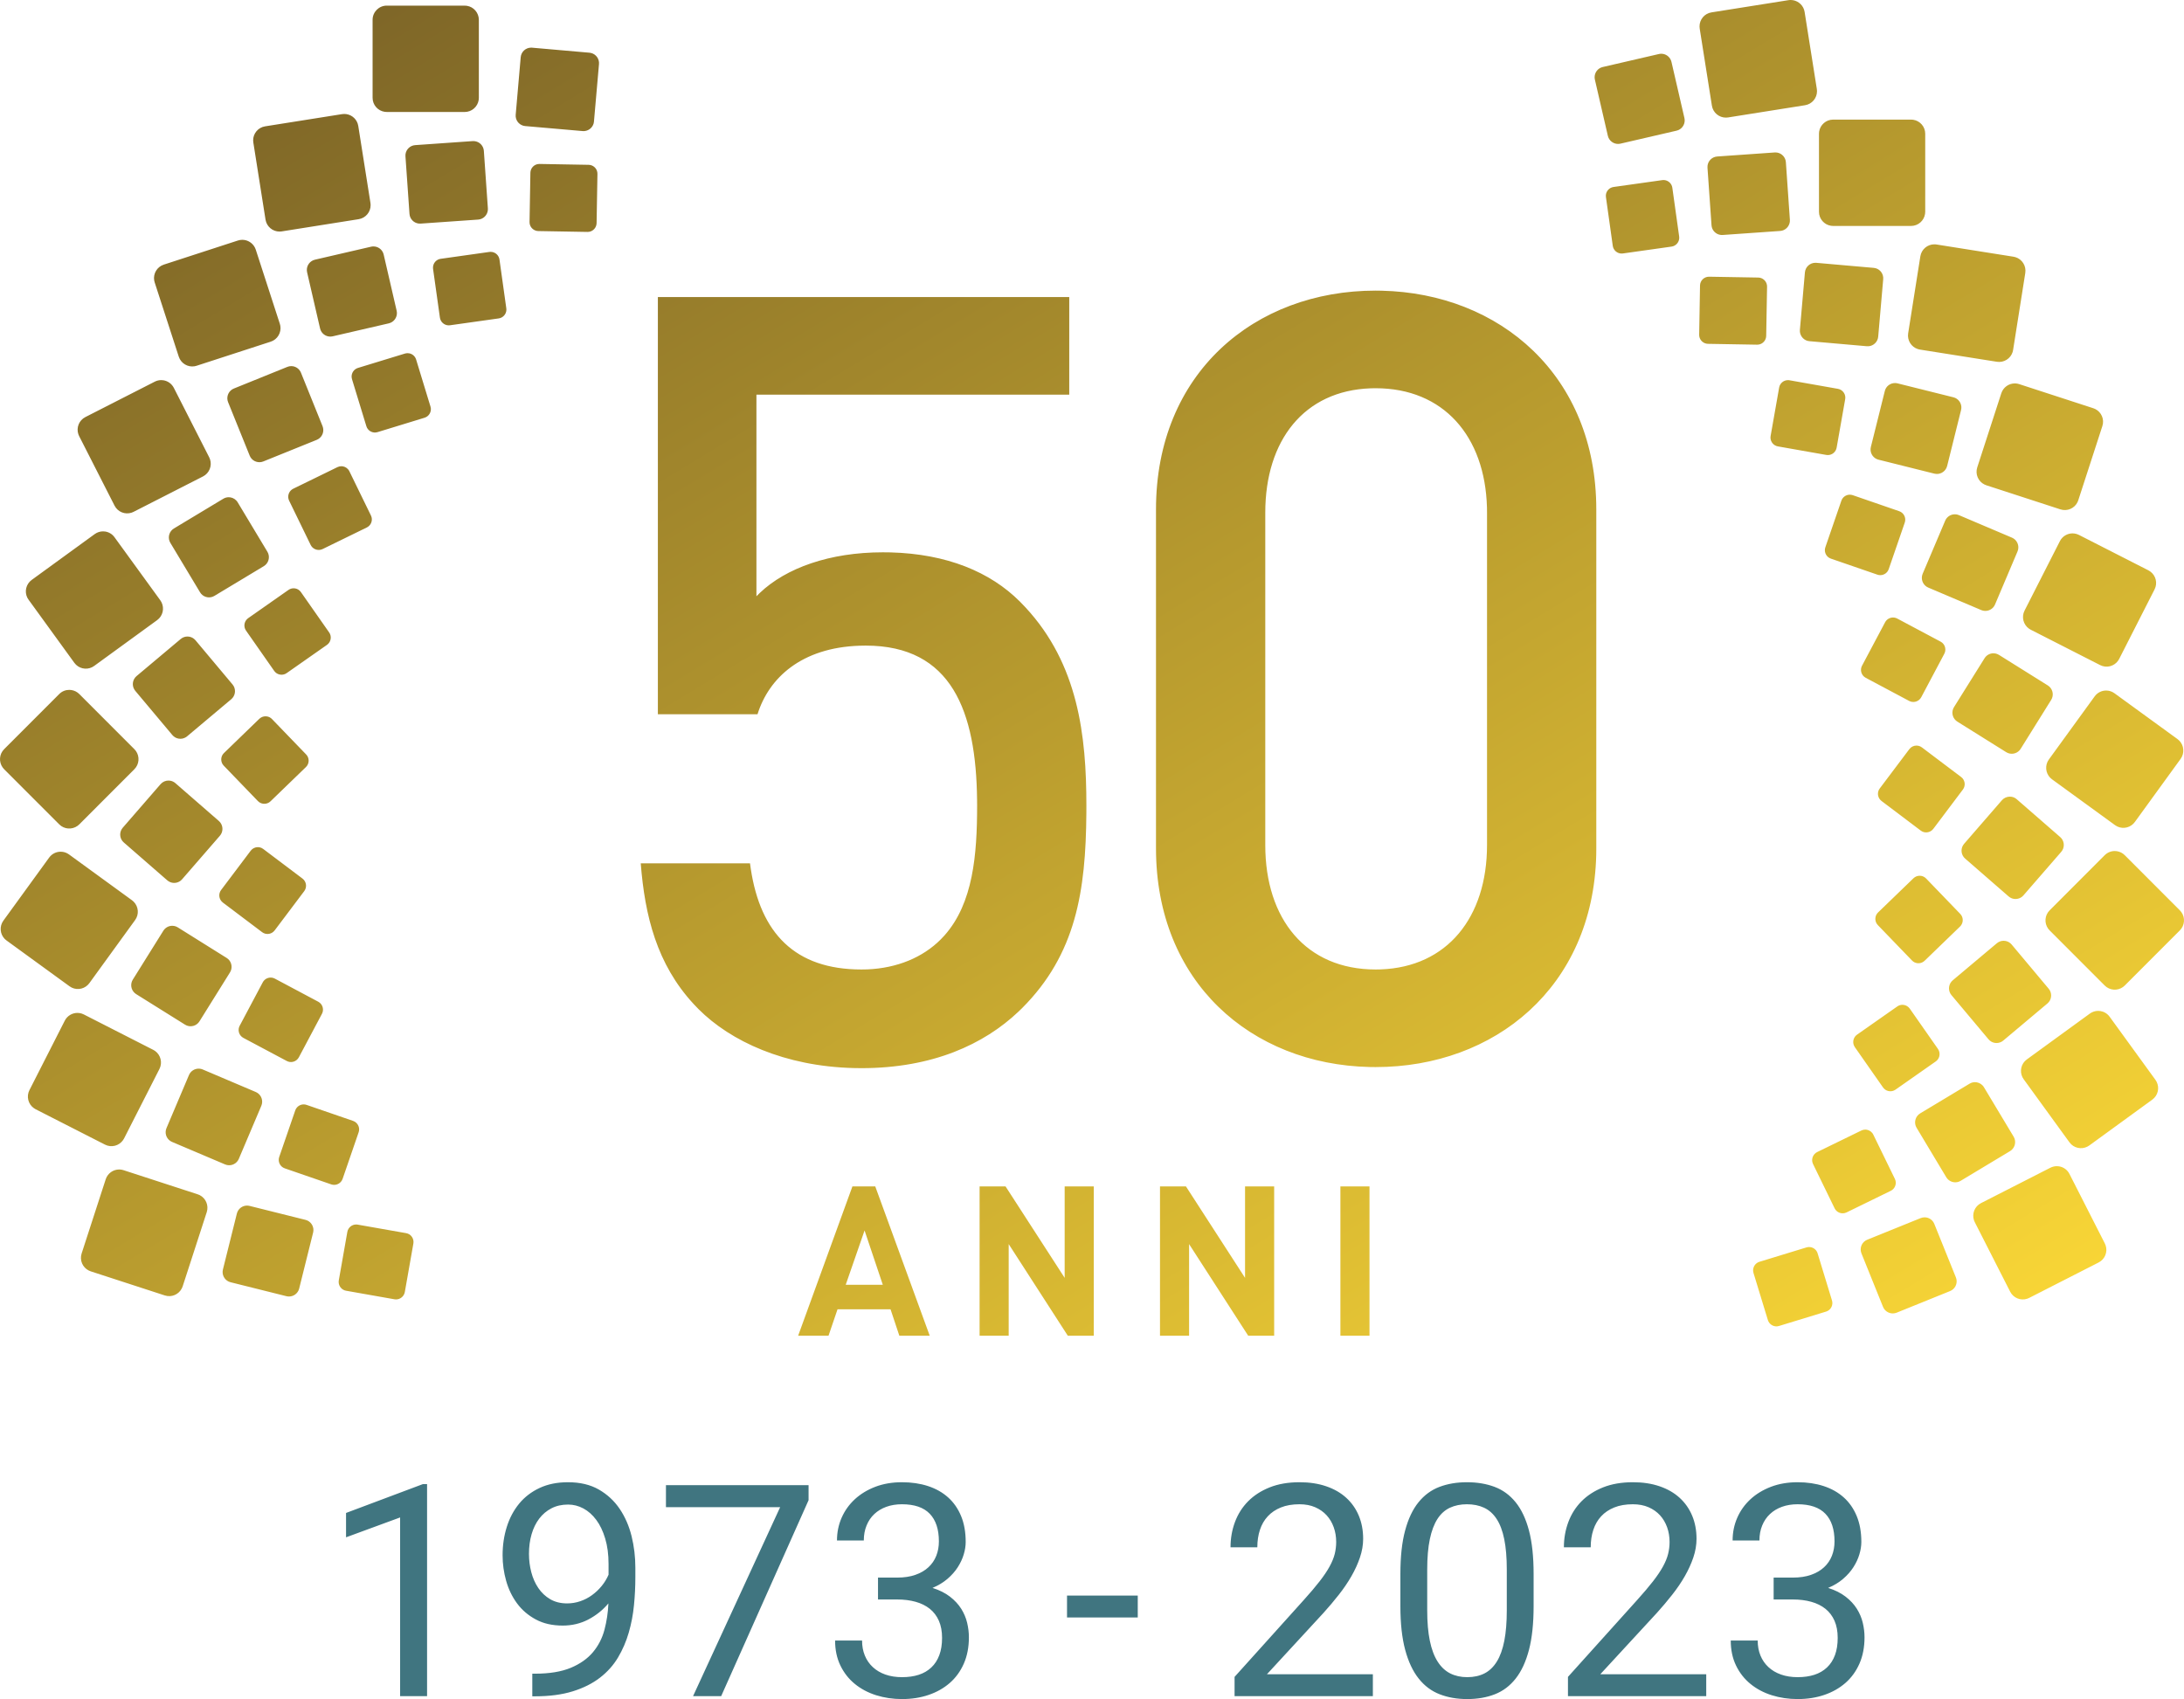 <svg width="103px" height="80.137px" viewBox="0 0 103 80.137" version="1.1" xmlns="http://www.w3.org/2000/svg" xmlns:xlink="http://www.w3.org/1999/xlink">

    <defs>  
		<linearGradient id="badge-50-gradient" x1="100%" y1="100%" x2="0%" y2="0%" > 
			<stop offset="0%" stop-color="#fedb37">
				<animate attributeName="stop-color" values="#fedb37;#fdb931;#725b26;#fedb37" dur="6s" repeatCount="indefinite"></animate>
			</stop>
			<stop offset="100%" stop-color="#725b26">
				<animate attributeName="stop-color" values="#725b26;#fedb37;#fdb931;#725b26" dur="6s" repeatCount="indefinite"></animate>
			</stop>
		</linearGradient> 
	</defs>

    <g id="Export-web" stroke="none" stroke-width="1" fill="none" fill-rule="evenodd">
        <g id="Badge-per-sfumatura-animata">
            <path fill="url('#badge-50-gradient')" d="M41.278,55.958 L43.847,63 L42.414,63 L41.999,61.753 L39.499,61.753 L39.074,63 L37.641,63 L40.201,55.958 L41.278,55.958 Z M47.423,55.958 L50.211,60.271 L50.211,55.958 L51.583,55.958 L51.583,63 L50.359,63 L47.571,58.678 L47.571,63 L46.199,63 L46.199,55.958 L47.423,55.958 Z M55.931,55.958 L58.718,60.271 L58.718,55.958 L60.091,55.958 L60.091,63 L58.867,63 L56.079,58.678 L56.079,63 L54.707,63 L54.707,55.958 L55.931,55.958 Z M64.587,55.958 L64.587,63 L63.215,63 L63.215,55.958 L64.587,55.958 Z M85.318,58.816 L85.394,58.823 C85.544,58.851 85.674,58.959 85.721,59.115 L86.398,61.335 L86.415,61.419 C86.434,61.614 86.314,61.802 86.119,61.862 L83.901,62.54 L83.818,62.557 C83.623,62.576 83.435,62.455 83.375,62.261 L82.697,60.04 L82.68,59.957 C82.662,59.761 82.782,59.573 82.976,59.513 L85.194,58.835 C85.235,58.822 85.277,58.816 85.318,58.816 Z M90.766,57.416 L90.849,57.423 C91.012,57.451 91.158,57.561 91.224,57.726 L92.242,60.249 L92.268,60.334 C92.316,60.564 92.194,60.802 91.97,60.893 L89.449,61.913 L89.364,61.938 C89.135,61.986 88.897,61.864 88.806,61.639 L87.788,59.116 L87.762,59.03 C87.715,58.801 87.836,58.563 88.061,58.472 L90.581,57.452 C90.642,57.428 90.704,57.416 90.766,57.416 Z M97.003,55.003 L97.106,55.011 C97.31,55.043 97.497,55.17 97.598,55.369 L99.266,58.647 L99.304,58.738 C99.408,59.046 99.273,59.393 98.974,59.545 L95.701,61.215 L95.609,61.254 C95.301,61.358 94.954,61.223 94.802,60.923 L93.134,57.646 L93.095,57.555 C92.992,57.245 93.126,56.899 93.426,56.746 L96.699,55.076 C96.797,55.027 96.901,55.003 97.003,55.003 Z M16.796,57.754 L16.833,57.755 L16.869,57.76 L19.153,58.162 L19.227,58.182 C19.414,58.252 19.531,58.447 19.495,58.652 L19.092,60.938 L19.072,61.011 C19.003,61.199 18.807,61.317 18.603,61.281 L16.321,60.878 L16.247,60.858 C16.06,60.788 15.943,60.593 15.978,60.389 L16.381,58.103 C16.418,57.898 16.595,57.754 16.796,57.754 Z M11.65,56.862 L11.71,56.866 L11.77,56.877 L14.407,57.535 L14.492,57.564 C14.705,57.661 14.826,57.899 14.767,58.135 L14.109,60.776 L14.08,60.86 C13.984,61.073 13.746,61.194 13.51,61.136 L10.873,60.477 L10.789,60.448 C10.576,60.352 10.455,60.113 10.513,59.878 L11.171,57.238 C11.227,57.012 11.429,56.862 11.65,56.862 Z M5.621,55.159 L5.689,55.163 C5.735,55.168 5.781,55.177 5.827,55.192 L9.321,56.329 L9.413,56.366 C9.704,56.511 9.854,56.853 9.75,57.172 L8.615,60.671 L8.577,60.762 C8.432,61.054 8.092,61.204 7.773,61.1 L4.278,59.963 L4.187,59.925 C3.895,59.78 3.746,59.44 3.85,59.12 L4.985,55.622 C5.077,55.339 5.339,55.159 5.621,55.159 Z M40.774,58.035 L39.885,60.597 L41.634,60.597 L40.774,58.035 Z M87.969,53.278 L88.046,53.285 C88.172,53.309 88.286,53.39 88.347,53.515 L89.364,55.601 L89.394,55.682 C89.443,55.872 89.353,56.077 89.17,56.166 L87.086,57.184 L87.006,57.213 C86.816,57.262 86.611,57.173 86.522,56.989 L85.505,54.902 L85.476,54.822 C85.428,54.633 85.517,54.428 85.699,54.338 L87.784,53.321 C87.843,53.292 87.906,53.278 87.969,53.278 Z M14.322,52.089 L14.391,52.095 L14.46,52.113 L16.653,52.868 L16.73,52.904 C16.899,53.004 16.98,53.212 16.914,53.404 L16.159,55.599 L16.123,55.677 C16.023,55.846 15.815,55.928 15.623,55.862 L13.431,55.106 L13.353,55.07 C13.184,54.97 13.103,54.762 13.168,54.569 L13.924,52.374 C13.984,52.2 14.147,52.089 14.322,52.089 Z M93.142,51.041 L93.225,51.048 C93.363,51.072 93.489,51.152 93.566,51.281 L94.966,53.613 L95.005,53.693 C95.087,53.913 95.004,54.167 94.798,54.292 L92.467,55.694 L92.387,55.733 C92.168,55.816 91.914,55.733 91.788,55.525 L90.389,53.192 L90.35,53.112 C90.267,52.892 90.35,52.638 90.558,52.513 L92.888,51.112 C92.968,51.064 93.055,51.041 93.142,51.041 Z M9.368,50.403 L9.433,50.407 C9.476,50.413 9.519,50.424 9.561,50.442 L12.064,51.505 L12.142,51.547 C12.337,51.676 12.419,51.93 12.325,52.154 L11.263,54.658 L11.221,54.737 C11.092,54.933 10.838,55.016 10.614,54.92 L8.112,53.858 L8.034,53.816 C7.838,53.687 7.757,53.433 7.851,53.209 L8.913,50.703 C8.993,50.516 9.176,50.403 9.368,50.403 Z M98.952,47.678 L99.055,47.686 C99.224,47.713 99.384,47.804 99.493,47.955 L101.652,50.93 L101.709,51.023 C101.854,51.311 101.774,51.669 101.505,51.865 L98.533,54.027 L98.44,54.083 C98.152,54.228 97.794,54.148 97.599,53.879 L95.439,50.903 L95.382,50.81 C95.238,50.522 95.318,50.164 95.587,49.969 L98.56,47.806 C98.679,47.72 98.816,47.678 98.952,47.678 Z M3.651,47.774 L3.753,47.782 C3.821,47.792 3.889,47.814 3.954,47.847 L7.228,49.517 L7.313,49.568 C7.577,49.758 7.672,50.117 7.52,50.417 L5.852,53.694 L5.8,53.779 C5.611,54.045 5.252,54.139 4.953,53.987 L1.679,52.317 L1.595,52.265 C1.329,52.076 1.236,51.716 1.388,51.417 L3.055,48.14 C3.173,47.908 3.408,47.774 3.651,47.774 Z M89.721,47.392 L89.8,47.4 C89.904,47.42 90.001,47.479 90.067,47.572 L91.397,49.474 L91.438,49.549 C91.516,49.729 91.46,49.945 91.294,50.062 L89.394,51.394 L89.319,51.435 C89.14,51.513 88.924,51.457 88.806,51.29 L87.476,49.388 L87.435,49.313 C87.357,49.134 87.413,48.917 87.58,48.8 L89.48,47.468 C89.553,47.417 89.637,47.392 89.721,47.392 Z M50.427,14.011 L50.427,18.614 L35.674,18.614 L35.674,28.123 L35.838,27.961 C37.072,26.79 39.123,26.05 41.636,26.05 L42.001,26.054 C44.653,26.126 46.701,26.973 48.102,28.376 L48.359,28.643 C50.856,31.332 51.235,34.707 51.235,37.987 L51.234,38.357 C51.207,42.03 50.746,45.002 48.204,47.548 L48.027,47.719 C46.409,49.251 43.987,50.38 40.625,50.38 L40.26,50.375 C37,50.293 34.456,49.11 32.946,47.598 L32.713,47.355 C30.976,45.477 30.411,43.191 30.218,40.718 L35.371,40.718 L35.408,40.981 C35.866,44.005 37.482,45.726 40.625,45.726 L40.907,45.721 C42.304,45.662 43.512,45.163 44.364,44.31 L44.547,44.116 C45.896,42.594 46.082,40.313 46.082,37.987 L46.08,37.73 C46.036,33.56 44.888,30.45 40.828,30.45 L40.539,30.455 C37.79,30.548 36.262,31.976 35.725,33.688 L31.026,33.688 L31.026,14.011 L50.427,14.011 Z M64.876,13.707 L65.156,13.711 C70.737,13.836 75.283,17.708 75.283,24.026 L75.283,40.01 L75.28,40.324 C75.129,46.561 70.491,50.329 64.876,50.329 L64.591,50.326 C59.012,50.199 54.518,46.327 54.518,40.01 L54.518,24.026 C54.518,17.602 59.166,13.707 64.876,13.707 Z M12.765,46.108 L12.831,46.113 C12.876,46.12 12.92,46.135 12.962,46.157 L15.01,47.247 L15.081,47.295 C15.231,47.42 15.279,47.638 15.183,47.818 L14.095,49.867 L14.047,49.938 C13.922,50.09 13.704,50.138 13.525,50.042 L11.478,48.953 L11.407,48.905 C11.255,48.78 11.208,48.561 11.303,48.382 L12.392,46.332 C12.468,46.189 12.614,46.108 12.765,46.108 Z M94.493,44.372 L94.577,44.379 C94.688,44.398 94.794,44.455 94.872,44.549 L96.619,46.634 L96.67,46.707 C96.787,46.91 96.744,47.174 96.558,47.33 L94.476,49.079 L94.403,49.13 C94.2,49.246 93.936,49.205 93.78,49.018 L92.032,46.934 L91.981,46.861 C91.866,46.657 91.908,46.393 92.094,46.236 L94.175,44.488 C94.268,44.41 94.381,44.372 94.493,44.372 Z M8.124,43.665 L8.213,43.673 C8.273,43.684 8.331,43.706 8.385,43.74 L10.69,45.182 L10.761,45.235 C10.934,45.393 10.975,45.658 10.847,45.863 L9.407,48.172 L9.353,48.243 C9.195,48.416 8.931,48.458 8.726,48.328 L6.42,46.887 L6.349,46.833 C6.176,46.675 6.135,46.411 6.263,46.205 L7.704,43.898 C7.798,43.748 7.959,43.665 8.124,43.665 Z M99.734,40.139 L99.836,40.147 C99.971,40.168 100.102,40.231 100.206,40.335 L102.804,42.936 L102.875,43.019 C103.063,43.28 103.039,43.647 102.804,43.882 L100.206,46.483 L100.123,46.553 C99.863,46.741 99.496,46.718 99.261,46.483 L96.663,43.882 L96.592,43.799 C96.405,43.537 96.428,43.171 96.664,42.936 L99.261,40.335 C99.392,40.205 99.563,40.139 99.734,40.139 Z M2.861,40.171 L2.962,40.179 C3.064,40.195 3.163,40.234 3.252,40.298 L6.225,42.461 L6.307,42.532 C6.533,42.761 6.568,43.126 6.372,43.395 L4.213,46.372 L4.142,46.454 C3.913,46.681 3.548,46.715 3.28,46.519 L0.307,44.357 L0.224,44.287 C-0.002,44.058 -0.036,43.692 0.159,43.423 L2.319,40.447 C2.45,40.267 2.654,40.171 2.861,40.171 Z M64.876,18.311 L64.644,18.315 C61.501,18.425 59.672,20.771 59.672,24.178 L59.672,39.859 C59.672,43.349 61.592,45.726 64.876,45.726 L65.108,45.722 C68.252,45.613 70.13,43.266 70.13,39.859 L70.13,24.178 L70.127,23.931 C70.035,20.576 68.081,18.311 64.876,18.311 Z M90.533,41.305 L90.616,41.313 C90.697,41.329 90.774,41.37 90.837,41.434 L92.447,43.104 L92.5,43.171 C92.605,43.337 92.583,43.559 92.437,43.701 L90.769,45.313 L90.702,45.366 C90.537,45.472 90.315,45.45 90.173,45.303 L88.562,43.633 L88.509,43.566 C88.404,43.4 88.426,43.178 88.572,43.036 L90.241,41.424 C90.322,41.345 90.428,41.305 90.533,41.305 Z M12.161,39.956 L12.248,39.965 C12.306,39.977 12.363,40.002 12.413,40.041 L14.266,41.438 L14.328,41.496 C14.457,41.644 14.471,41.866 14.349,42.029 L12.953,43.883 L12.894,43.946 C12.747,44.076 12.525,44.089 12.362,43.966 L10.511,42.57 L10.448,42.511 C10.318,42.363 10.305,42.141 10.427,41.978 L11.823,40.125 C11.906,40.014 12.032,39.956 12.161,39.956 Z M94.786,37.574 L94.872,37.581 C94.957,37.596 95.04,37.634 95.11,37.695 L97.161,39.48 L97.223,39.544 C97.37,39.728 97.369,39.995 97.21,40.178 L95.427,42.232 L95.363,42.294 C95.179,42.44 94.912,42.44 94.73,42.281 L92.678,40.495 L92.616,40.431 C92.47,40.248 92.471,39.981 92.63,39.798 L94.413,37.743 C94.51,37.632 94.648,37.574 94.786,37.574 Z M7.946,36.815 L8.032,36.823 C8.117,36.838 8.2,36.875 8.27,36.936 L10.322,38.722 L10.383,38.786 C10.529,38.968 10.529,39.236 10.37,39.419 L8.587,41.473 L8.523,41.535 C8.34,41.682 8.073,41.681 7.89,41.522 L5.839,39.736 L5.777,39.672 C5.63,39.489 5.631,39.222 5.79,39.039 L7.573,36.985 C7.671,36.873 7.807,36.815 7.946,36.815 Z M90.384,35.165 L90.472,35.175 C90.53,35.187 90.587,35.212 90.637,35.25 L92.489,36.647 L92.552,36.705 C92.682,36.853 92.694,37.076 92.573,37.238 L91.177,39.093 L91.119,39.155 C90.972,39.285 90.749,39.299 90.586,39.176 L88.734,37.778 L88.672,37.72 C88.542,37.573 88.529,37.35 88.651,37.188 L90.047,35.333 C90.13,35.224 90.256,35.165 90.384,35.165 Z M3.266,32.538 L3.368,32.546 C3.504,32.567 3.634,32.629 3.739,32.734 L6.337,35.335 L6.408,35.418 C6.595,35.68 6.571,36.046 6.337,36.281 L3.739,38.882 L3.656,38.952 C3.394,39.14 3.028,39.117 2.794,38.882 L0.195,36.281 L0.125,36.198 C-0.062,35.936 -0.039,35.57 0.195,35.335 L2.794,32.734 C2.924,32.603 3.095,32.538 3.266,32.538 Z M99.328,32.569 L99.43,32.577 C99.531,32.593 99.631,32.633 99.72,32.697 L102.693,34.859 L102.775,34.93 C103.002,35.159 103.035,35.525 102.84,35.794 L100.681,38.77 L100.61,38.853 C100.382,39.079 100.016,39.114 99.747,38.918 L96.775,36.756 L96.692,36.685 C96.466,36.456 96.432,36.09 96.627,35.821 L98.787,32.845 C98.917,32.665 99.122,32.569 99.328,32.569 Z M12.524,33.785 L12.606,33.793 C12.687,33.809 12.765,33.849 12.827,33.914 L14.438,35.584 L14.491,35.651 C14.596,35.816 14.574,36.038 14.427,36.18 L12.759,37.793 L12.692,37.846 C12.526,37.951 12.304,37.929 12.163,37.783 L10.552,36.113 L10.499,36.046 C10.395,35.88 10.416,35.657 10.563,35.517 L12.23,33.903 C12.313,33.824 12.418,33.785 12.524,33.785 Z M94.012,30.813 L94.102,30.821 C94.161,30.832 94.22,30.854 94.274,30.888 L96.579,32.33 L96.65,32.384 C96.823,32.542 96.864,32.806 96.736,33.011 L95.296,35.32 L95.242,35.391 C95.084,35.564 94.82,35.606 94.614,35.476 L92.31,34.035 L92.239,33.981 C92.066,33.823 92.024,33.559 92.152,33.353 L93.594,31.046 C93.687,30.896 93.847,30.813 94.012,30.813 Z M8.841,30.022 L8.925,30.029 C9.036,30.048 9.141,30.106 9.22,30.199 L10.967,32.283 L11.018,32.356 C11.134,32.559 11.091,32.824 10.906,32.98 L8.824,34.729 L8.751,34.78 C8.548,34.896 8.283,34.854 8.128,34.668 L6.38,32.584 L6.329,32.51 C6.213,32.306 6.256,32.043 6.441,31.887 L8.523,30.138 C8.616,30.06 8.729,30.022 8.841,30.022 Z M89.278,29.125 L89.345,29.13 C89.389,29.137 89.433,29.152 89.475,29.174 L91.521,30.263 L91.593,30.311 C91.744,30.437 91.791,30.655 91.696,30.835 L90.608,32.885 L90.56,32.956 C90.435,33.107 90.217,33.155 90.037,33.059 L87.99,31.969 L87.919,31.921 C87.768,31.797 87.72,31.579 87.815,31.399 L88.904,29.349 C88.98,29.206 89.126,29.125 89.278,29.125 Z M13.848,27.747 L13.927,27.754 C14.031,27.774 14.127,27.833 14.192,27.927 L15.523,29.829 L15.565,29.903 C15.642,30.083 15.586,30.299 15.42,30.416 L13.52,31.747 L13.446,31.789 C13.265,31.867 13.049,31.811 12.932,31.644 L11.603,29.743 L11.561,29.668 C11.483,29.487 11.54,29.272 11.706,29.155 L13.605,27.824 C13.679,27.772 13.764,27.747 13.848,27.747 Z M4.86,25.062 L4.963,25.07 C5.132,25.096 5.292,25.188 5.4,25.338 L7.561,28.314 L7.617,28.407 C7.761,28.694 7.681,29.053 7.412,29.248 L4.44,31.41 L4.347,31.467 C4.059,31.612 3.702,31.531 3.507,31.263 L1.347,28.285 L1.29,28.193 C1.145,27.906 1.226,27.548 1.495,27.352 L4.468,25.19 C4.586,25.104 4.724,25.062 4.86,25.062 Z M97.743,25.157 L97.846,25.165 C97.914,25.176 97.981,25.197 98.046,25.23 L101.321,26.9 L101.405,26.952 C101.67,27.14 101.765,27.5 101.612,27.799 L99.943,31.078 L99.892,31.162 C99.704,31.428 99.344,31.523 99.046,31.37 L95.771,29.7 L95.687,29.649 C95.422,29.459 95.327,29.099 95.48,28.8 L97.148,25.522 C97.266,25.291 97.5,25.157 97.743,25.157 Z M92.192,24.257 L92.257,24.261 C92.3,24.267 92.343,24.278 92.384,24.296 L94.887,25.359 L94.966,25.401 C95.161,25.53 95.243,25.785 95.149,26.008 L94.087,28.513 L94.045,28.592 C93.916,28.787 93.662,28.87 93.438,28.775 L90.936,27.712 L90.858,27.67 C90.663,27.541 90.581,27.287 90.675,27.063 L91.737,24.559 C91.816,24.37 92,24.257 92.192,24.257 Z M10.785,23.452 L10.869,23.459 C11.006,23.483 11.133,23.564 11.21,23.693 L12.611,26.024 L12.65,26.105 C12.732,26.324 12.649,26.578 12.442,26.703 L10.112,28.105 L10.032,28.144 C9.812,28.227 9.558,28.144 9.434,27.935 L8.034,25.604 L7.995,25.523 C7.912,25.304 7.995,25.05 8.203,24.925 L10.532,23.523 C10.612,23.475 10.7,23.452 10.785,23.452 Z M87.239,23.332 L87.308,23.338 L87.377,23.355 L89.569,24.111 L89.647,24.147 C89.816,24.247 89.897,24.455 89.831,24.647 L89.075,26.842 L89.04,26.92 C88.94,27.089 88.732,27.171 88.54,27.104 L86.347,26.348 L86.269,26.312 C86.101,26.212 86.019,26.005 86.086,25.811 L86.841,23.617 C86.901,23.442 87.064,23.332 87.239,23.332 Z M16.098,21.99 L16.175,21.997 C16.302,22.021 16.416,22.102 16.477,22.228 L17.494,24.314 L17.524,24.395 C17.572,24.584 17.483,24.788 17.3,24.878 L15.216,25.896 L15.136,25.925 C14.945,25.974 14.741,25.885 14.651,25.702 L13.636,23.615 L13.606,23.535 C13.558,23.345 13.647,23.14 13.829,23.051 L15.914,22.033 C15.973,22.004 16.036,21.99 16.098,21.99 Z M7.602,17.928 L7.705,17.936 C7.909,17.968 8.096,18.094 8.198,18.293 L9.867,21.571 L9.905,21.662 C10.008,21.972 9.872,22.318 9.574,22.471 L6.3,24.141 L6.209,24.179 C5.9,24.283 5.554,24.148 5.402,23.848 L3.733,20.57 L3.695,20.479 C3.591,20.17 3.727,19.824 4.025,19.672 L7.3,18.001 C7.396,17.952 7.5,17.928 7.602,17.928 Z M95.02,18.084 L95.089,18.088 C95.135,18.092 95.181,18.102 95.227,18.117 L98.721,19.254 L98.813,19.291 C99.105,19.436 99.254,19.777 99.15,20.096 L98.014,23.595 L97.977,23.687 C97.833,23.979 97.492,24.128 97.173,24.025 L93.678,22.888 L93.586,22.85 C93.295,22.705 93.146,22.365 93.249,22.045 L94.385,18.546 C94.478,18.264 94.739,18.084 95.02,18.084 Z M89.369,18.067 L89.429,18.07 L89.489,18.081 L92.127,18.739 L92.211,18.768 C92.424,18.865 92.545,19.104 92.486,19.339 L91.829,21.98 L91.799,22.064 C91.703,22.277 91.465,22.398 91.229,22.34 L88.592,21.681 L88.508,21.652 C88.295,21.556 88.174,21.317 88.232,21.082 L88.89,18.442 C88.945,18.216 89.148,18.067 89.369,18.067 Z M13.734,17.268 L13.817,17.275 C13.981,17.303 14.127,17.413 14.194,17.579 L15.212,20.101 L15.237,20.186 C15.285,20.416 15.163,20.654 14.939,20.745 L12.419,21.764 L12.334,21.79 C12.104,21.838 11.866,21.716 11.776,21.491 L10.757,18.968 L10.731,18.883 C10.684,18.653 10.806,18.415 11.03,18.325 L13.55,17.305 C13.611,17.28 13.673,17.268 13.734,17.268 Z M84.322,17.93 L84.359,17.931 L84.396,17.936 L86.679,18.339 L86.752,18.359 C86.94,18.429 87.057,18.625 87.021,18.828 L86.618,21.114 L86.598,21.187 C86.529,21.375 86.334,21.493 86.13,21.457 L83.846,21.054 L83.773,21.034 C83.586,20.964 83.469,20.769 83.504,20.565 L83.907,18.278 C83.943,18.073 84.121,17.93 84.322,17.93 Z M19.222,16.658 L19.298,16.665 C19.447,16.692 19.576,16.8 19.624,16.955 L20.302,19.176 L20.319,19.26 C20.337,19.455 20.217,19.643 20.022,19.703 L17.804,20.382 L17.721,20.398 C17.526,20.417 17.338,20.297 17.278,20.101 L16.6,17.882 L16.584,17.798 C16.566,17.602 16.686,17.414 16.88,17.354 L19.097,16.676 C19.139,16.664 19.181,16.658 19.222,16.658 Z M11.426,11.311 L11.531,11.319 C11.77,11.358 11.981,11.527 12.062,11.773 L13.197,15.272 L13.221,15.368 C13.274,15.69 13.087,16.012 12.768,16.115 L9.273,17.251 L9.177,17.275 C8.856,17.329 8.536,17.142 8.431,16.822 L7.296,13.323 L7.272,13.227 C7.218,12.906 7.406,12.585 7.725,12.481 L11.22,11.344 C11.288,11.322 11.358,11.311 11.426,11.311 Z M91.225,11.524 L91.277,11.526 L91.33,11.532 L94.96,12.108 L95.056,12.131 C95.367,12.229 95.567,12.542 95.515,12.873 L94.94,16.507 L94.918,16.604 C94.82,16.914 94.507,17.115 94.176,17.063 L90.546,16.488 L90.45,16.465 C90.14,16.367 89.939,16.054 89.991,15.723 L90.566,12.089 C90.618,11.759 90.903,11.524 91.225,11.524 Z M85.636,12.395 L85.658,12.396 L88.366,12.634 L88.453,12.649 C88.679,12.71 88.836,12.927 88.814,13.169 L88.578,15.88 L88.562,15.968 C88.5,16.194 88.284,16.351 88.042,16.33 L85.334,16.092 L85.247,16.077 C85.022,16.015 84.865,15.799 84.885,15.557 L85.122,12.846 C85.145,12.589 85.361,12.395 85.614,12.395 L85.636,12.395 Z M80.604,13.051 L82.922,13.091 L82.998,13.099 C83.194,13.139 83.34,13.313 83.337,13.52 L83.296,15.841 L83.288,15.917 C83.249,16.113 83.074,16.26 82.867,16.257 L80.549,16.217 L80.473,16.208 C80.277,16.168 80.132,15.994 80.135,15.787 L80.175,13.465 C80.179,13.235 80.368,13.051 80.597,13.051 Z M17.613,11.623 L17.696,11.63 C17.886,11.663 18.048,11.806 18.095,12.007 L18.707,14.658 L18.719,14.746 C18.729,14.98 18.573,15.196 18.336,15.251 L15.688,15.863 L15.6,15.875 C15.366,15.886 15.149,15.729 15.095,15.492 L14.483,12.841 L14.471,12.752 C14.461,12.518 14.618,12.303 14.854,12.248 L17.503,11.635 C17.539,11.627 17.576,11.623 17.613,11.623 Z M23.139,11.879 L23.215,11.886 C23.388,11.918 23.53,12.057 23.556,12.242 L23.878,14.542 L23.882,14.618 C23.874,14.817 23.725,14.989 23.52,15.018 L21.224,15.341 L21.148,15.345 C20.948,15.337 20.776,15.187 20.747,14.982 L20.424,12.683 L20.421,12.607 C20.429,12.407 20.578,12.235 20.783,12.207 L23.079,11.883 C23.099,11.88 23.119,11.879 23.139,11.879 Z M78.451,8.491 L78.527,8.498 C78.701,8.531 78.843,8.671 78.869,8.854 L79.191,11.154 L79.195,11.23 C79.187,11.43 79.038,11.602 78.832,11.631 L76.536,11.955 L76.46,11.958 C76.261,11.95 76.089,11.8 76.06,11.595 L75.738,9.296 L75.734,9.22 C75.741,9.02 75.891,8.848 76.097,8.819 L78.392,8.496 C78.412,8.493 78.432,8.491 78.451,8.491 Z M83.73,7.19 L83.815,7.197 C84.034,7.235 84.208,7.418 84.224,7.65 L84.413,10.365 L84.411,10.454 C84.386,10.687 84.197,10.876 83.955,10.893 L81.243,11.083 L81.154,11.081 C80.922,11.055 80.733,10.866 80.717,10.625 L80.527,7.909 L80.529,7.82 C80.554,7.587 80.743,7.398 80.986,7.381 L83.696,7.191 L83.73,7.19 Z M25.443,7.733 L27.762,7.774 L27.837,7.782 C28.033,7.821 28.18,7.995 28.176,8.203 L28.136,10.525 L28.127,10.6 C28.088,10.796 27.914,10.942 27.707,10.939 L25.389,10.898 L25.313,10.89 C25.116,10.851 24.97,10.676 24.974,10.469 L25.014,8.147 C25.019,7.917 25.206,7.733 25.436,7.733 Z M16.238,5.375 L16.333,5.382 C16.614,5.423 16.849,5.643 16.896,5.939 L17.471,9.573 L17.479,9.672 C17.482,9.997 17.247,10.285 16.915,10.338 L13.286,10.914 L13.188,10.922 C12.862,10.925 12.575,10.69 12.522,10.357 L11.948,6.724 L11.939,6.625 C11.935,6.299 12.172,6.011 12.502,5.959 L16.132,5.383 C16.168,5.378 16.203,5.375 16.238,5.375 Z M90.127,5.641 L90.226,5.648 C90.549,5.696 90.796,5.973 90.796,6.309 L90.796,9.988 L90.788,10.086 C90.741,10.409 90.463,10.657 90.127,10.657 L86.453,10.657 L86.354,10.649 C86.032,10.602 85.785,10.324 85.785,9.988 L85.785,6.309 L85.792,6.21 C85.841,5.888 86.118,5.641 86.453,5.641 L90.127,5.641 Z M22.327,6.654 L22.411,6.662 C22.629,6.699 22.802,6.883 22.819,7.114 L23.009,9.829 L23.007,9.918 C22.981,10.151 22.792,10.34 22.55,10.357 L19.839,10.546 L19.75,10.544 C19.517,10.519 19.328,10.33 19.312,10.087 L19.122,7.373 L19.123,7.284 C19.149,7.051 19.338,6.862 19.58,6.845 L22.291,6.655 C22.303,6.654 22.315,6.654 22.327,6.654 Z M78.347,2.535 L78.43,2.542 C78.62,2.575 78.781,2.719 78.828,2.918 L79.44,5.57 L79.452,5.658 C79.462,5.893 79.305,6.109 79.069,6.163 L76.42,6.776 L76.332,6.788 C76.099,6.799 75.883,6.642 75.828,6.405 L75.216,3.753 L75.204,3.665 C75.194,3.43 75.351,3.215 75.587,3.161 L78.236,2.548 C78.273,2.54 78.31,2.535 78.347,2.535 Z M25.05,2.247 L25.071,2.247 L25.092,2.249 L27.8,2.486 L27.888,2.502 C28.114,2.564 28.27,2.781 28.249,3.023 L28.012,5.733 L27.997,5.821 C27.935,6.046 27.719,6.203 27.477,6.182 L24.769,5.946 L24.681,5.93 C24.456,5.868 24.298,5.651 24.321,5.409 L24.557,2.699 C24.579,2.441 24.796,2.247 25.05,2.247 Z M84.455,0 L84.56,0.009 C84.835,0.056 85.063,0.273 85.108,0.565 L85.684,4.198 L85.692,4.296 C85.695,4.622 85.46,4.91 85.128,4.963 L81.499,5.539 L81.4,5.547 C81.075,5.55 80.787,5.315 80.735,4.983 L80.16,1.349 L80.152,1.25 C80.149,0.923 80.384,0.636 80.716,0.584 L84.345,0.008 L84.395,0.002 L84.445,0 L84.455,0 Z M18.241,0.265 L21.914,0.266 L22.013,0.273 C22.335,0.32 22.582,0.598 22.583,0.934 L22.583,4.613 L22.576,4.712 C22.528,5.034 22.251,5.282 21.914,5.282 L18.241,5.281 L18.142,5.274 C17.819,5.226 17.572,4.949 17.572,4.613 L17.572,0.934 C17.572,0.565 17.871,0.265 18.241,0.265 Z" id="badge-50-ita"></path>
            <path d="M20.141,80 L18.87,80 L18.87,71.571 L16.32,72.508 L16.32,71.359 L19.943,69.999 L20.141,69.999 L20.141,80 Z M25.227,78.94 C25.911,78.94 26.473,78.848 26.916,78.664 C27.358,78.479 27.707,78.233 27.965,77.925 C28.222,77.618 28.403,77.264 28.508,76.866 C28.613,76.467 28.675,76.053 28.693,75.625 C28.429,75.939 28.113,76.192 27.746,76.384 C27.379,76.575 26.977,76.671 26.54,76.671 C26.047,76.671 25.622,76.574 25.265,76.38 C24.907,76.187 24.613,75.934 24.383,75.622 C24.153,75.309 23.982,74.955 23.87,74.559 C23.758,74.162 23.703,73.761 23.703,73.355 C23.703,72.882 23.769,72.435 23.901,72.016 C24.033,71.596 24.228,71.231 24.485,70.918 C24.743,70.606 25.064,70.36 25.449,70.18 C25.834,70 26.28,69.91 26.786,69.91 C27.355,69.91 27.841,70.025 28.242,70.255 C28.643,70.486 28.971,70.79 29.226,71.168 C29.481,71.546 29.668,71.976 29.787,72.457 C29.905,72.937 29.964,73.431 29.964,73.937 L29.964,74.395 C29.964,74.827 29.943,75.266 29.899,75.71 C29.856,76.155 29.774,76.585 29.653,77.002 C29.533,77.419 29.364,77.81 29.147,78.175 C28.931,78.539 28.647,78.857 28.296,79.128 C27.945,79.4 27.518,79.614 27.015,79.771 C26.511,79.928 25.915,80.007 25.227,80.007 L25.104,80.007 L25.104,78.94 L25.227,78.94 Z M26.745,75.625 C26.959,75.625 27.166,75.591 27.367,75.522 C27.567,75.454 27.752,75.358 27.92,75.235 C28.089,75.112 28.241,74.969 28.375,74.805 C28.509,74.641 28.618,74.463 28.7,74.271 L28.7,73.766 C28.7,73.314 28.647,72.915 28.542,72.566 C28.438,72.217 28.298,71.924 28.122,71.688 C27.947,71.451 27.744,71.271 27.514,71.147 C27.284,71.024 27.043,70.963 26.792,70.963 C26.496,70.963 26.234,71.022 26.006,71.141 C25.778,71.259 25.586,71.422 25.429,71.629 C25.271,71.837 25.152,72.082 25.07,72.364 C24.988,72.647 24.947,72.954 24.947,73.287 C24.947,73.583 24.983,73.872 25.056,74.152 C25.129,74.432 25.24,74.682 25.388,74.9 C25.536,75.119 25.723,75.295 25.948,75.427 C26.174,75.559 26.439,75.625 26.745,75.625 Z M38.133,70.758 L34.011,80 L32.685,80 L36.793,71.086 L31.407,71.086 L31.407,70.047 L38.133,70.047 L38.133,70.758 Z M41.408,74.408 L42.31,74.408 C42.638,74.408 42.925,74.365 43.171,74.278 C43.417,74.192 43.623,74.072 43.787,73.919 C43.951,73.767 44.074,73.587 44.156,73.379 C44.238,73.172 44.279,72.945 44.279,72.699 C44.279,72.13 44.135,71.695 43.848,71.397 C43.561,71.098 43.124,70.949 42.536,70.949 C42.267,70.949 42.022,70.989 41.801,71.069 C41.58,71.149 41.391,71.263 41.233,71.411 C41.076,71.559 40.954,71.739 40.868,71.951 C40.781,72.163 40.738,72.398 40.738,72.658 L39.473,72.658 C39.473,72.275 39.546,71.918 39.692,71.585 C39.838,71.252 40.045,70.962 40.314,70.713 C40.583,70.465 40.905,70.269 41.281,70.125 C41.657,69.982 42.075,69.91 42.536,69.91 C42.987,69.91 43.397,69.971 43.766,70.091 C44.135,70.212 44.451,70.39 44.713,70.625 C44.975,70.859 45.179,71.152 45.325,71.503 C45.471,71.854 45.543,72.262 45.543,72.727 C45.543,72.913 45.513,73.109 45.451,73.314 C45.39,73.52 45.296,73.72 45.171,73.916 C45.046,74.112 44.884,74.295 44.686,74.466 C44.487,74.637 44.251,74.78 43.978,74.894 C44.306,74.998 44.581,75.136 44.802,75.307 C45.023,75.478 45.199,75.668 45.332,75.878 C45.464,76.088 45.557,76.309 45.612,76.541 C45.667,76.773 45.694,77.001 45.694,77.225 C45.694,77.689 45.614,78.103 45.455,78.465 C45.295,78.828 45.074,79.132 44.792,79.378 C44.509,79.624 44.176,79.812 43.793,79.942 C43.411,80.072 42.994,80.137 42.542,80.137 C42.11,80.137 41.702,80.076 41.319,79.956 C40.936,79.835 40.601,79.657 40.314,79.422 C40.027,79.188 39.8,78.898 39.634,78.554 C39.467,78.21 39.384,77.817 39.384,77.375 L40.656,77.375 C40.656,77.635 40.699,77.871 40.786,78.083 C40.872,78.294 40.998,78.477 41.162,78.629 C41.326,78.782 41.524,78.899 41.756,78.981 C41.989,79.063 42.251,79.104 42.542,79.104 C42.834,79.104 43.096,79.067 43.329,78.992 C43.561,78.917 43.759,78.801 43.923,78.646 C44.087,78.492 44.213,78.298 44.299,78.065 C44.386,77.833 44.429,77.562 44.429,77.252 C44.429,76.942 44.379,76.673 44.279,76.445 C44.179,76.217 44.036,76.029 43.852,75.881 C43.667,75.733 43.445,75.623 43.185,75.55 C42.925,75.477 42.634,75.44 42.31,75.44 L41.408,75.44 L41.408,74.408 Z M53.658,76.288 L50.322,76.288 L50.322,75.256 L53.658,75.256 L53.658,76.288 Z M64.746,80 L58.224,80 L58.224,79.091 L61.485,75.468 C61.786,75.135 62.035,74.841 62.233,74.586 C62.432,74.331 62.589,74.097 62.705,73.885 C62.821,73.673 62.902,73.475 62.948,73.291 C62.993,73.106 63.016,72.918 63.016,72.727 C63.016,72.48 62.977,72.249 62.9,72.033 C62.822,71.816 62.711,71.628 62.565,71.469 C62.419,71.309 62.239,71.183 62.025,71.089 C61.811,70.996 61.565,70.949 61.287,70.949 C60.949,70.949 60.657,70.999 60.408,71.1 C60.16,71.2 59.954,71.339 59.79,71.517 C59.625,71.694 59.502,71.907 59.42,72.156 C59.338,72.404 59.297,72.679 59.297,72.979 L58.033,72.979 C58.033,72.56 58.102,72.164 58.241,71.79 C58.38,71.416 58.586,71.09 58.86,70.812 C59.133,70.535 59.473,70.315 59.878,70.153 C60.284,69.991 60.753,69.91 61.287,69.91 C61.756,69.91 62.176,69.974 62.548,70.102 C62.919,70.229 63.234,70.41 63.491,70.645 C63.749,70.88 63.946,71.161 64.083,71.489 C64.219,71.817 64.288,72.18 64.288,72.576 C64.288,72.868 64.237,73.162 64.137,73.458 C64.037,73.754 63.903,74.049 63.734,74.343 C63.565,74.637 63.367,74.929 63.139,75.218 C62.911,75.508 62.672,75.791 62.421,76.069 L59.749,78.968 L64.746,78.968 L64.746,80 Z M72.327,75.755 C72.327,76.571 72.254,77.258 72.108,77.816 C71.962,78.374 71.754,78.825 71.482,79.169 C71.211,79.514 70.883,79.761 70.498,79.911 C70.113,80.062 69.679,80.137 69.196,80.137 C68.717,80.137 68.284,80.062 67.897,79.911 C67.51,79.761 67.179,79.514 66.906,79.169 C66.632,78.825 66.42,78.374 66.27,77.816 C66.12,77.258 66.044,76.571 66.044,75.755 L66.044,74.237 C66.044,73.422 66.118,72.738 66.267,72.187 C66.415,71.635 66.625,71.191 66.899,70.854 C67.172,70.516 67.502,70.275 67.887,70.129 C68.272,69.983 68.704,69.91 69.182,69.91 C69.665,69.91 70.1,69.983 70.488,70.129 C70.875,70.275 71.206,70.516 71.479,70.854 C71.752,71.191 71.962,71.635 72.108,72.187 C72.254,72.738 72.327,73.422 72.327,74.237 L72.327,75.755 Z M71.062,74.025 C71.062,73.465 71.022,72.989 70.942,72.597 C70.863,72.205 70.743,71.887 70.583,71.643 C70.424,71.399 70.227,71.223 69.992,71.113 C69.757,71.004 69.487,70.949 69.182,70.949 C68.881,70.949 68.614,71.004 68.379,71.113 C68.144,71.223 67.948,71.399 67.791,71.643 C67.634,71.887 67.514,72.205 67.432,72.597 C67.35,72.989 67.309,73.465 67.309,74.025 L67.309,75.953 C67.309,76.509 67.35,76.986 67.432,77.385 C67.514,77.784 67.636,78.111 67.798,78.366 C67.96,78.621 68.158,78.808 68.393,78.927 C68.627,79.045 68.895,79.104 69.196,79.104 C69.506,79.104 69.777,79.045 70.009,78.927 C70.242,78.808 70.437,78.621 70.594,78.366 C70.751,78.111 70.868,77.784 70.946,77.385 C71.023,76.986 71.062,76.509 71.062,75.953 L71.062,74.025 Z M80.468,80 L73.947,80 L73.947,79.091 L77.208,75.468 C77.508,75.135 77.758,74.841 77.956,74.586 C78.154,74.331 78.312,74.097 78.428,73.885 C78.544,73.673 78.625,73.475 78.67,73.291 C78.716,73.106 78.739,72.918 78.739,72.727 C78.739,72.48 78.7,72.249 78.623,72.033 C78.545,71.816 78.433,71.628 78.288,71.469 C78.142,71.309 77.962,71.183 77.748,71.089 C77.533,70.996 77.287,70.949 77.009,70.949 C76.672,70.949 76.379,70.999 76.131,71.1 C75.882,71.2 75.676,71.339 75.512,71.517 C75.348,71.694 75.225,71.907 75.143,72.156 C75.061,72.404 75.02,72.679 75.02,72.979 L73.755,72.979 C73.755,72.56 73.825,72.164 73.964,71.79 C74.103,71.416 74.309,71.09 74.583,70.812 C74.856,70.535 75.195,70.315 75.601,70.153 C76.007,69.991 76.476,69.91 77.009,69.91 C77.479,69.91 77.899,69.974 78.271,70.102 C78.642,70.229 78.956,70.41 79.214,70.645 C79.471,70.88 79.668,71.161 79.805,71.489 C79.942,71.817 80.01,72.18 80.01,72.576 C80.01,72.868 79.96,73.162 79.86,73.458 C79.76,73.754 79.625,74.049 79.457,74.343 C79.288,74.637 79.09,74.929 78.862,75.218 C78.634,75.508 78.395,75.791 78.144,76.069 L75.471,78.968 L80.468,78.968 L80.468,80 Z M83.647,74.408 L84.549,74.408 C84.877,74.408 85.165,74.365 85.411,74.278 C85.657,74.192 85.862,74.072 86.026,73.919 C86.19,73.767 86.313,73.587 86.395,73.379 C86.477,73.172 86.518,72.945 86.518,72.699 C86.518,72.13 86.375,71.695 86.087,71.397 C85.8,71.098 85.363,70.949 84.775,70.949 C84.506,70.949 84.261,70.989 84.04,71.069 C83.819,71.149 83.63,71.263 83.473,71.411 C83.315,71.559 83.194,71.739 83.107,71.951 C83.02,72.163 82.977,72.398 82.977,72.658 L81.712,72.658 C81.712,72.275 81.785,71.918 81.931,71.585 C82.077,71.252 82.284,70.962 82.553,70.713 C82.822,70.465 83.145,70.269 83.521,70.125 C83.896,69.982 84.315,69.91 84.775,69.91 C85.226,69.91 85.636,69.971 86.005,70.091 C86.375,70.212 86.69,70.39 86.952,70.625 C87.214,70.859 87.418,71.152 87.564,71.503 C87.71,71.854 87.783,72.262 87.783,72.727 C87.783,72.913 87.752,73.109 87.69,73.314 C87.629,73.52 87.535,73.72 87.41,73.916 C87.285,74.112 87.123,74.295 86.925,74.466 C86.727,74.637 86.491,74.78 86.217,74.894 C86.545,74.998 86.82,75.136 87.041,75.307 C87.262,75.478 87.439,75.668 87.571,75.878 C87.703,76.088 87.796,76.309 87.851,76.541 C87.906,76.773 87.933,77.001 87.933,77.225 C87.933,77.689 87.853,78.103 87.694,78.465 C87.534,78.828 87.313,79.132 87.031,79.378 C86.748,79.624 86.416,79.812 86.033,79.942 C85.65,80.072 85.233,80.137 84.782,80.137 C84.349,80.137 83.941,80.076 83.558,79.956 C83.175,79.835 82.84,79.657 82.553,79.422 C82.266,79.188 82.039,78.898 81.873,78.554 C81.707,78.21 81.624,77.817 81.624,77.375 L82.895,77.375 C82.895,77.635 82.938,77.871 83.025,78.083 C83.111,78.294 83.237,78.477 83.401,78.629 C83.565,78.782 83.763,78.899 83.996,78.981 C84.228,79.063 84.49,79.104 84.782,79.104 C85.073,79.104 85.335,79.067 85.568,78.992 C85.8,78.917 85.999,78.801 86.163,78.646 C86.327,78.492 86.452,78.298 86.539,78.065 C86.625,77.833 86.668,77.562 86.668,77.252 C86.668,76.942 86.618,76.673 86.518,76.445 C86.418,76.217 86.275,76.029 86.091,75.881 C85.906,75.733 85.684,75.623 85.424,75.55 C85.165,75.477 84.873,75.44 84.549,75.44 L83.647,75.44 L83.647,74.408 Z" id="Combined-Shape" fill="#407580" fill-rule="nonzero"></path>
        </g>
    </g>
</svg>